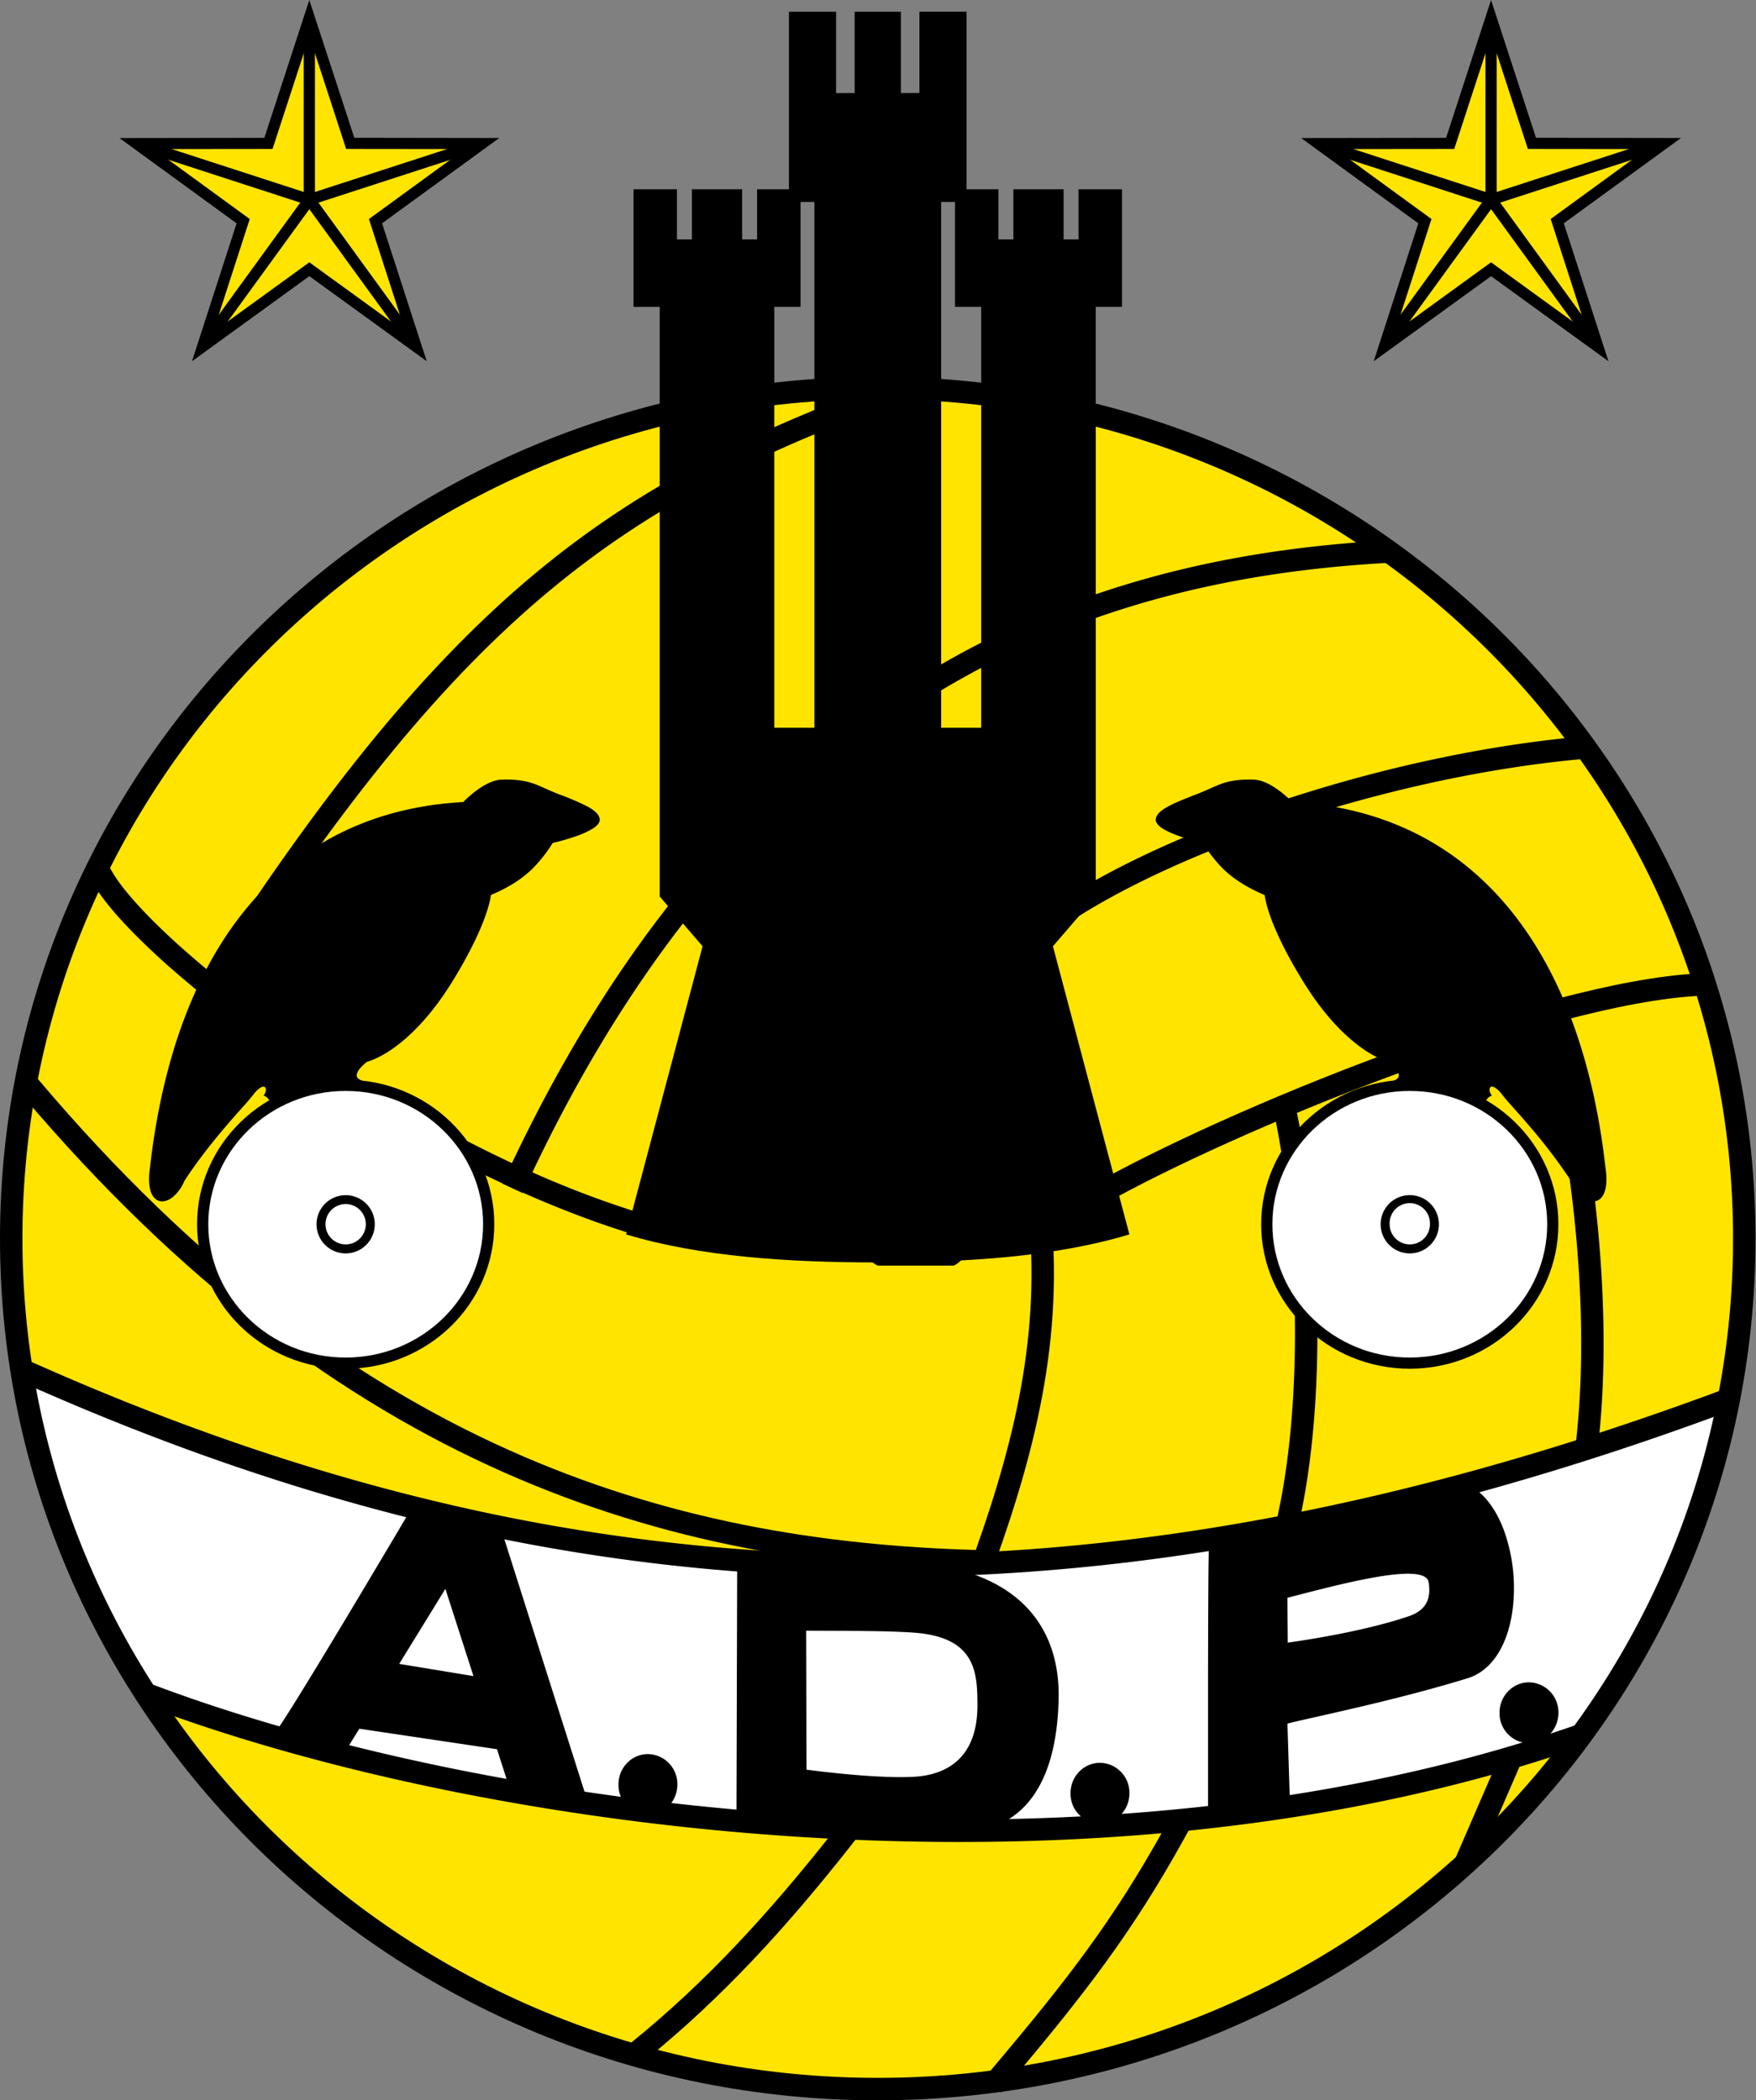 <svg xmlns="http://www.w3.org/2000/svg" width="418" height="500" fill="none"><rect width="100%" height="100%" fill="#808080" stroke="none"/><path fill="#FFE400" d="M6.41 326.66 2.1 299.99l1.06-26.83 7.06-29.66 4.95-18.35 3.53-7.77 13.06-27.89 18.36-24.36 22.94-21.18 32.13-24 28.6-13.42 33.18-11.3 30.36-2.12 33.9-.7 26.47 6 28.95 8.47 28.6 13.77 27.88 20.47 21.89 19.77 22.6 32.13 17 41.38 8.41 25.34 2.12 39.9-2.12 26.83-2.58 7.07-32.62 9.72-39.83 13.57-50.03 9.62-60.99 5.2-51.36.1-56.84-8.92-36.65-8.75-55.67-18.79-20.04-8.63ZM36.8 404.05l15.43 25.15L72 445.44l41.3 29.66 29.65 10.59 40.25 11.65 42.36-.7 33.19-4.6 31.42-10.94 32.12-16.6 16.95-11.3 19.77-18.35 15.29-21.07-40 10.83-38.84 7.06-30.36 3.05-53.3.84-36.37-2.39-53.92-7.23-48.8-10.5-35.91-11.4Z"/><path fill="#fff" d="M6.41 326.66 35.7 338.6l46.43 15.48 36.65 8.75 64.2 10.22 61.91-2 60.66-6.24 32.45-7.98 39.83-13.57 13.85-1.66 18.78-8.06s-6.05 18.54-4.06 18.54c2 0-8.73 24.47-8.73 24.47l-16.23 29.2-7.13 8.03-30.31 8.45-37.05 7.4-41.84 5.08-31.06.67-49.82-1.92-32.95-3.24-34.95-5-35.18-6.79-44.34-14.39-13.84-21.75-8.99-21.22-7.56-34.41Z"/><path fill="#000" d="M412.54 294.85c0-110.32-91.1-199.83-203.6-199.83S5.34 184.53 5.34 294.85c0 110.3 91.1 199.81 203.6 199.81s203.6-89.5 203.6-199.81Zm5.34 0c0 113.35-93.6 205.15-208.94 205.15C93.59 500 0 408.2 0 294.85 0 181.49 93.6 89.69 208.94 89.69c115.35 0 208.94 91.8 208.94 205.16Z"/><path fill="#000" d="M227.02 295.95s1.89.79 2.67 2.67c-.78 1.89-2.67 2.67-2.67 2.67h-18.09a5.4 5.4 0 0 1-2.66-2.67c.77-1.88 2.65-2.66 2.66-2.67h18.1ZM7.5 324.22c117.35 52.35 240.88 66.72 402.02 6.82l2.5-.93 1.86 5-2.5.93C248.88 396.45 123.89 382 5.33 329.1l-2.44-1.08 2.17-4.88 2.44 1.09ZM37.73 401.54c80.5 29.98 222.85 48.36 335.7 9.71l2.53-.86 1.73 5.05-2.52.86c-114.33 39.16-257.99 20.53-339.3-9.76l-2.5-.93 1.86-5 2.5.93Z"/><path fill="#000" d="m203.66 437.94-1.65 2.1c-15.22 19.24-30.18 35.57-48.14 50.17l-2.08 1.68-3.36-4.14 2.07-1.68c17.56-14.27 32.25-30.29 47.32-49.34l1.65-2.1 4.19 3.31ZM283.07 435.56l-1.3 2.34c-12.3 22.2-23.62 36.86-41.66 58.2l-1.72 2.04-4.08-3.45 1.72-2.04c17.95-21.22 29.02-35.57 41.08-57.34l1.29-2.33 4.67 2.58ZM362.47 418.81l-11.4 26.3-4.89-2.13 11.4-26.3 4.9 2.13ZM9.38 257.29c74.13 87.54 149.49 109.62 222.9 111.7 9.9-27.93 15.98-54.31 12.06-84.31l-.35-2.65 5.3-.7.34 2.66c4.17 31.87-2.57 59.68-12.97 88.62l-.65 1.8-1.93-.04c-75.31-1.78-152.87-24-228.78-113.63l-1.72-2.04 4.07-3.45 1.73 2.04ZM407.4 236.93l-2.66.13c-18.25.88-45.95 8.83-73.24 18.93-27.22 10.06-53.66 22.13-69.29 31l-2.31 1.33-2.64-4.64 2.32-1.32c15.95-9.07 42.67-21.25 70.07-31.38 27.33-10.1 55.7-18.32 74.83-19.25l2.67-.13.26 5.33Z"/><path fill="#000" d="M308.48 263.77c5.34 24.9 7.63 65.51 1.24 96.46l-.54 2.61-5.23-1.08.54-2.61c6.2-30.08 4-69.93-1.23-94.26l-.56-2.6 5.22-1.13.56 2.61ZM370.8 240.4c8.12 27.91 13.46 69.3 9.68 103.16l-.3 2.65-5.3-.6.3-2.65c3.69-33.03-1.55-73.7-9.5-101.08l-.74-2.56 5.12-1.5.75 2.57ZM378.76 180.5l-2.65.25c-27.02 2.51-55.93 9.66-80.55 18.86-24.73 9.24-44.7 20.4-54.2 30.72l-1.82 1.97-3.92-3.62 1.8-1.96c10.4-11.29 31.38-22.8 56.27-32.11 25-9.35 54.38-16.62 81.92-19.18l2.66-.24.5 5.31ZM26.83 207.75c2.55 4.3 8.23 10.57 16.43 17.9a302.52 302.52 0 0 0 30.45 23.58c23.79 16.25 53.16 32.16 81.18 40.28l2.57.74-1.49 5.13-2.56-.75c-28.75-8.32-58.65-24.55-82.7-41a307.71 307.71 0 0 1-31.01-24c-8.28-7.4-14.47-14.12-17.46-19.16l-1.36-2.3 4.6-2.72 1.35 2.3Z"/><path fill="#000" d="m216.84 94.44-2.5.92c-32.85 12.1-58.66 24.57-83.5 45.23-24.88 20.7-48.94 49.73-78.08 95.17l-1.44 2.25-4.5-2.88 1.45-2.25c29.28-45.66 53.68-75.2 79.15-96.4 25.5-21.2 51.94-33.92 85.07-46.13l2.5-.92 1.85 5Z"/><path fill="#000" d="M142.63 195.1c-.13-2.16-4.1-3.76-9.77-5.95-4.97-1.92-6.48-3.61-13.41-3.42-4.24.12-9.11 5.34-9.11 5.34-42.8 2.3-68.6 34.55-74.5 87-1.45 10.05 5.04 9.64 7.94 3 6.49-9.99 14.87-18.45 16.37-20.49 2.83-3.7 4.06-1.5 2.8.17 3.03 1.3.87 5.73-.66 7.73 0 0 27.33-4.4 26.33-4.4s7.57-3.25-2.49-6.68c-3.62-1.23 1.2-4.77 1.2-4.77s9.86-2.16 20.3-19.15c8.69-14.1 9.1-20.5 9.1-20.5 9-3.78 12.01-8.26 14.76-12.42 0 0 11.32-2.53 11.14-5.47Z"/><path fill="#000" d="M119.44 185.6c3.48-.1 5.6.28 7.49.92.94.32 1.81.71 2.76 1.14.95.42 1.97.88 3.2 1.36a62.95 62.95 0 0 1 7 3c.85.47 1.55.95 2.05 1.45.49.5.78 1.04.82 1.62.02.41-.15.8-.46 1.17-.3.36-.74.71-1.27 1.04a20.55 20.55 0 0 1-3.86 1.75 51.34 51.34 0 0 1-5.17 1.52l-.36.09-.07.01a33.79 33.79 0 0 1-5.03 6.34c-2.22 2.11-5.22 4.17-9.69 6.06l-.03.23c-.02.2-.08.51-.16.92-.18.83-.5 2.08-1.1 3.76-1.2 3.38-3.47 8.51-7.81 15.57-5.24 8.51-10.33 13.31-14.11 15.99a25.44 25.44 0 0 1-4.56 2.62 14.27 14.27 0 0 1-1.6.58l-.1.02-.03.02a6.26 6.26 0 0 0-.63.53c-.4.34-.88.82-1.24 1.32-.38.52-.61 1.04-.56 1.5.05.43.37.85 1.25 1.15 2.52.86 3.9 1.71 4.55 2.53a2 2 0 0 1 .48 1.21 2 2 0 0 1-.32 1.08 5.76 5.76 0 0 1-1.59 1.53l-.54.39.02.05-.01.08c-.02.04-.04.05-.05.06a4624.25 4624.25 0 0 1-26.1 4.36l-.22.03-.06.01h-.02l-.33.06.2-.27c.76-1 1.67-2.58 2.02-4.07.17-.75.2-1.46 0-2.06a2.2 2.2 0 0 0-1.3-1.4l-.16-.06.1-.14c.3-.4.45-.83.46-1.18.02-.36-.1-.62-.3-.73-.18-.11-.5-.12-.98.16a6.7 6.7 0 0 0-1.77 1.74 51.4 51.4 0 0 1-2.28 2.67c-1.1 1.23-2.5 2.8-4.04 4.6-3.09 3.62-6.8 8.22-10.04 13.2a10.11 10.11 0 0 1-2.7 3.8c-1.01.82-2.09 1.2-3.04 1.03-.96-.17-1.76-.9-2.23-2.2-.46-1.3-.59-3.19-.23-5.71 2.96-26.24 10.9-47.44 23.45-62.37 12.56-14.93 29.72-23.58 51.13-24.74l.02-.02a13.84 13.84 0 0 1 .77-.76c.53-.5 1.28-1.16 2.15-1.82 1.76-1.32 4.06-2.68 6.23-2.74Zm7.4 1.18c-1.85-.64-3.94-1-7.4-.91-2.07.06-4.32 1.37-6.06 2.69a26.21 26.21 0 0 0-2.9 2.54l-.04.05h-.01v.01l-.04.04h-.05c-21.36 1.15-38.48 9.77-51 24.65-12.51 14.88-20.43 36.03-23.38 62.23-.36 2.5-.23 4.34.22 5.59.44 1.24 1.17 1.88 2.02 2.03.85.15 1.85-.19 2.82-.99a9.86 9.86 0 0 0 2.63-3.7l.01-.01c3.25-5 6.97-9.62 10.07-13.24 1.55-1.81 2.94-3.38 4.04-4.61 1.1-1.24 1.9-2.14 2.27-2.65a6.94 6.94 0 0 1 1.84-1.8c.51-.3.95-.35 1.26-.17.31.19.45.56.43.97-.02.38-.16.8-.42 1.2.7.34 1.11.86 1.31 1.49.21.66.17 1.42 0 2.2a11.87 11.87 0 0 1-1.87 3.9c.2-.02.48-.07.85-.13l3.08-.5a4537.61 4537.61 0 0 0 18.38-3.02 216.3 216.3 0 0 0 3.5-.62.24.24 0 0 1 .06-.1.89.89 0 0 1 .09-.08c.12-.1.34-.25.59-.42.5-.36 1.15-.86 1.51-1.46.18-.3.29-.6.28-.93 0-.33-.12-.68-.42-1.05-.6-.76-1.92-1.6-4.43-2.45-.93-.32-1.36-.8-1.43-1.38-.06-.55.23-1.15.6-1.67a8.95 8.95 0 0 1 1.94-1.91l.04-.03h.01v-.01l.03-.02h.03l.02-.01.08-.02.33-.1c.28-.09.7-.24 1.25-.47a25.04 25.04 0 0 0 4.5-2.59c3.76-2.65 8.82-7.42 14.04-15.9 4.33-7.05 6.6-12.17 7.79-15.53a30.22 30.22 0 0 0 1.25-4.63l.03-.22V212.88l.08-.03c4.49-1.88 7.48-3.94 9.69-6.03a33.76 33.76 0 0 0 5.01-6.34l.03-.04.06-.01.03.13-.03-.13.03-.01a5.86 5.86 0 0 1 .45-.1l1.28-.33c1.05-.28 2.46-.7 3.86-1.19 1.4-.5 2.79-1.08 3.81-1.73.51-.32.93-.65 1.2-.98.29-.34.42-.66.4-.99-.03-.5-.28-.97-.75-1.44a8.67 8.67 0 0 0-1.99-1.41 62.7 62.7 0 0 0-6.95-2.98c-1.24-.48-2.27-.95-3.22-1.37-.95-.43-1.81-.8-2.74-1.13ZM331.07 133.94l-2.66.17c-31.82 1.98-68.5 8.84-104.2 30.14-35.67 21.28-70.57 57.11-98.66 117.35l-1.13 2.42-4.83-2.25 1.12-2.42c28.48-61.1 64.07-97.79 100.77-119.68 36.68-21.88 74.27-28.87 106.6-30.89l2.66-.16.33 5.32Z"/><path fill="#000" d="M187.8 2.79v42.26h-7.58v11.94h-3.57V45.05H164.7v11.94h-3.56V45.05H150.8v28h6.24v140.37l10.2 11.85-18.2 68.59c17.51 5.32 38.76 6.68 59.9 6.68s42.38-1.36 59.9-6.68l-18.2-68.59 10.2-11.85V73.05h6.24v-28h-10.34v11.94h-3.56V45.05h-11.95v11.94h-3.57V45.05h-7.58V2.79h-11.22v19.36h-4.41V2.8h-11.01v19.36h-4.42V2.8H187.8Zm2.76 45.29h3.3v125.17h-9.54V73.05h6.24V48.07Zm33.47 0h3.3v24.96h6.23v100.21h-9.53V48.08Z"/><path fill="#fff" d="M82.28 324.51c18.8 0 34.05-14.8 34.05-33.06s-15.25-33.07-34.05-33.07c-18.8 0-34.04 14.8-34.04 33.07 0 18.26 15.24 33.06 34.04 33.06Z"/><path fill="#000" d="M115 291.44c0-17.48-14.62-31.73-32.72-31.73s-32.7 14.25-32.7 31.74c0 17.48 14.6 31.73 32.7 31.73S115 308.93 115 291.44Zm2.66 0c0 19.04-15.88 34.4-35.38 34.4s-35.37-15.36-35.37-34.4c0-19.03 15.87-34.4 35.37-34.4s35.38 15.37 35.38 34.4Z"/><path fill="#fff" d="M82.28 297.32a5.86 5.86 0 1 0-.01-11.73 5.86 5.86 0 0 0 .01 11.73Z"/><path fill="#000" d="M87.08 291.45a4.8 4.8 0 1 0-9.6-.02 4.8 4.8 0 0 0 9.6.02Zm2.13 0a6.93 6.93 0 1 1-13.86.01 6.93 6.93 0 0 1 13.86-.01ZM275.25 195.1c.13-2.16 4.1-3.76 9.78-5.95 4.96-1.92 6.47-3.61 13.4-3.42 4.25.12 9.12 5.34 9.12 5.34 42.78 2.3 68.6 34.55 74.5 87 1.45 10.05-5.05 9.64-7.95 3-6.48-9.99-14.87-18.45-16.37-20.49-2.82-3.7-4.05-1.5-2.8.17-3.03 1.3-.87 5.73.66 7.73 0 0-27.32-4.4-26.32-4.4s-7.57-3.25 2.48-6.68c3.62-1.23-1.2-4.77-1.2-4.77s-9.85-2.16-20.3-19.15c-8.68-14.1-9.1-20.5-9.1-20.5-9-3.78-12-8.26-14.76-12.42 0 0-11.32-2.53-11.14-5.47Z"/><path fill="#000" d="M290.95 186.52c1.88-.64 4.01-1.02 7.5-.92 2.16.06 4.46 1.42 6.21 2.74a26.66 26.66 0 0 1 2.95 2.6c21.4 1.16 38.57 9.81 51.12 24.74 12.56 14.93 20.5 36.13 23.45 62.37.37 2.52.24 4.4-.23 5.7-.46 1.31-1.26 2.04-2.22 2.21-.95.17-2.03-.2-3.04-1.04a10.12 10.12 0 0 1-2.7-3.78 128.42 128.42 0 0 0-10.04-13.2c-1.55-1.82-2.94-3.38-4.04-4.61a51.77 51.77 0 0 1-2.28-2.67l-.26-.32a6.03 6.03 0 0 0-1.51-1.42c-.48-.28-.8-.27-.99-.16-.2.12-.3.37-.3.73.02.35.17.78.47 1.18l.1.14-.15.06c-.73.31-1.13.8-1.32 1.4-.19.6-.16 1.3.01 2.06.35 1.49 1.26 3.08 2.02 4.07l.2.27-.33-.06.02-.13-.02.13h-.08l-.23-.05-.86-.13a4928.75 4928.75 0 0 1-21.46-3.52 214.6 214.6 0 0 1-3.73-.69s-.03 0-.04-.02c0 0-.03-.01-.05-.05a.22.22 0 0 1-.01-.08.2.2 0 0 1 .02-.05c-.12-.1-.3-.22-.55-.39a5.76 5.76 0 0 1-1.58-1.53c-.2-.33-.33-.69-.32-1.08 0-.39.15-.8.48-1.21.65-.82 2.03-1.68 4.55-2.53.88-.3 1.2-.72 1.25-1.16.05-.45-.19-.97-.56-1.49a8.7 8.7 0 0 0-1.73-1.74l-.15-.1c0-.02-.02-.03-.02-.03l-.1-.02a14.19 14.19 0 0 1-1.6-.58 25.43 25.43 0 0 1-4.56-2.62c-3.79-2.67-8.87-7.48-14.1-15.99-4.35-7.06-6.63-12.2-7.82-15.57a30.56 30.56 0 0 1-1.26-4.68 6.5 6.5 0 0 1-.03-.23c-4.47-1.89-7.47-3.95-9.7-6.06a33.88 33.88 0 0 1-5.02-6.34l-.07-.01-.37-.09a55.53 55.53 0 0 1-5.16-1.52c-1.4-.5-2.82-1.1-3.86-1.75a5.37 5.37 0 0 1-1.27-1.04c-.3-.37-.49-.76-.46-1.17.03-.58.33-1.12.82-1.62.5-.5 1.2-.98 2.06-1.45 1.72-.95 4.14-1.9 6.98-3 1.24-.48 2.26-.94 3.2-1.36.95-.43 1.83-.82 2.77-1.14Zm7.48-.65c-3.45-.1-5.55.27-7.4.9-.92.32-1.78.7-2.73 1.13-.95.42-1.98.89-3.22 1.37a62.73 62.73 0 0 0-6.95 2.98c-.86.47-1.53.93-2 1.4-.46.48-.71.96-.74 1.45-.02.33.11.65.4.99.27.33.69.66 1.2.98 1.02.65 2.4 1.23 3.81 1.73a52.1 52.1 0 0 0 5.5 1.6l.09.02h.03l.06.02.02.04a33.8 33.8 0 0 0 5.02 6.34 30.33 30.33 0 0 0 8.86 5.68l.82.35.08.03V212.98l.01.06.03.22.16.9c.18.82.5 2.06 1.1 3.73 1.18 3.36 3.44 8.48 7.78 15.52 5.22 8.49 10.28 13.26 14.03 15.91a25.03 25.03 0 0 0 4.51 2.59 13.84 13.84 0 0 0 1.57.57l.09.02h.02l.03.01.02.02h.02l.04.04a14.7 14.7 0 0 1 .65.54 9 9 0 0 1 1.28 1.37c.38.52.67 1.12.6 1.67-.06.58-.5 1.06-1.42 1.38-2.51.86-3.83 1.7-4.43 2.45-.3.37-.42.72-.42 1.05-.01.32.1.64.28.93.36.6 1 1.1 1.51 1.46l.6.42.08.07.06.1c.14.04.37.08.65.13a1703.99 1703.99 0 0 0 21.22 3.52l3.09.5.85.14a11.87 11.87 0 0 1-1.87-3.92 4.2 4.2 0 0 1 0-2.2c.2-.62.61-1.14 1.31-1.48a2.4 2.4 0 0 1-.42-1.2c-.02-.4.11-.79.43-.97.3-.18.74-.14 1.25.16.45.27.99.74 1.59 1.48l.26.33c.37.5 1.17 1.41 2.27 2.65s2.5 2.8 4.04 4.6c3.1 3.63 6.82 8.25 10.06 13.25h.01v.02a9.85 9.85 0 0 0 2.64 3.7c.97.8 1.97 1.13 2.82.98.85-.15 1.58-.8 2.02-2.03.44-1.25.58-3.08.22-5.58-2.95-26.21-10.87-47.36-23.39-62.24-12.51-14.88-29.63-23.5-50.99-24.65h-.05l-.04-.04-.01-.01-.04-.05a11.97 11.97 0 0 0-.77-.75 26.01 26.01 0 0 0-2.13-1.8c-1.69-1.27-3.85-2.54-5.87-2.67l-.2-.01Z"/><path fill="#fff" d="M335.59 324.51c18.8 0 34.04-14.8 34.04-33.06s-15.24-33.07-34.04-33.07c-18.8 0-34.04 14.8-34.04 33.07 0 18.26 15.24 33.06 34.04 33.06Z"/><path fill="#000" d="M368.3 291.44c0-17.48-14.61-31.73-32.71-31.73s-32.71 14.25-32.71 31.74c0 17.48 14.6 31.73 32.7 31.73s32.72-14.25 32.72-31.74Zm2.66 0c0 19.04-15.87 34.4-35.37 34.4s-35.38-15.36-35.38-34.4c0-19.03 15.88-34.4 35.38-34.4s35.37 15.37 35.37 34.4Z"/><path fill="#fff" d="M335.59 297.32a5.86 5.86 0 1 0-.02-11.73 5.86 5.86 0 0 0 .02 11.73Z"/><path fill="#000" d="M340.38 291.45a4.8 4.8 0 1 0-9.59-.02 4.8 4.8 0 0 0 9.6.02Zm2.14 0a6.93 6.93 0 1 1-13.87 0 6.93 6.93 0 0 1 13.87 0ZM98.3 358.77l20.47 4.06 21.36 67.25-18.63-4.15-15.44-48.01-24.92 40.5s-18.86-2.11-15.86-5.46c3-3.36 33.01-54.2 33.01-54.2Z"/><path fill="#000" d="m98.32 358.63 20.48 4.06.07.02.03.08 21.42 67.47-18.92-4.22-15.38-47.8-24.77 40.26-.05.07h-.08l-.01-.01h-.04l-.16-.02a74.47 74.47 0 0 1-2.7-.36 92.01 92.01 0 0 1-6.15-1.1 26.47 26.47 0 0 1-5.62-1.73 3.49 3.49 0 0 1-1.45-1.13 1.02 1.02 0 0 1-.15-.67c.03-.23.15-.46.35-.68.36-.41 1.15-1.56 2.26-3.28 1.1-1.7 2.53-3.97 4.15-6.59 3.23-5.23 7.26-11.9 11.2-18.46a4448.33 4448.33 0 0 0 15.04-25.27l.25-.43.07-.1.02-.04.11.07-.11-.07.05-.08.09.01Zm0 .35a267.22 267.22 0 0 0-1.2 2.04 4430.28 4430.28 0 0 1-14.1 23.65c-3.93 6.57-7.96 13.24-11.2 18.47a387.7 387.7 0 0 1-4.14 6.6c-1.1 1.7-1.91 2.88-2.3 3.3-.17.2-.26.38-.28.55-.02.16.02.33.12.5.2.34.67.68 1.34 1.02 1.32.66 3.39 1.24 5.55 1.71a92.07 92.07 0 0 0 8.96 1.47l25.03-40.69 15.5 48.22 18.33 4.08-21.27-66.96-20.3-4.02-.04.06Z"/><path fill="#000" d="m93.62 396.02 32.21 5.3 3.27 16.58-47.4-7.06 11.92-14.82Z"/><path fill="#000" d="m93.64 395.88 32.21 5.3.1.01 3.31 16.87-.18-.03-47.4-7.06-.23-.03 12.06-15.01.05-.06.08.01Zm-11.69 14.86 46.98 7-3.21-16.32-32.05-5.27-11.72 14.6ZM175.61 371.74l-.17 61.43 58.6 2.2c10.6-2.4 17.47-12.21 17.82-31.15.27-14.7-7.19-29.72-33.88-32.13-.56-.04-42.37-.35-42.37-.35Z"/><path fill="#000" d="M175.62 371.61v.13-.13h.47l1.32.01 4.75.04 14.43.1a16136.9 16136.9 0 0 1 19.41.17l1.41.02.58.01c13.37 1.2 21.95 5.57 27.14 11.5 5.2 5.92 7 13.39 6.87 20.77-.18 9.48-1.99 16.69-5.1 21.84-3.1 5.15-7.5 8.23-12.83 9.44h-.03l-58.73-2.21v-.13l.17-61.43v-.13h.14Zm-.05 61.43 58.46 2.2c5.25-1.2 9.58-4.23 12.65-9.31 3.07-5.1 4.88-12.26 5.05-21.71.14-7.33-1.66-14.73-6.8-20.59-5.14-5.85-13.64-10.2-26.96-11.4l-.56-.01-1.41-.02-4.88-.05a16167.46 16167.46 0 0 0-28.97-.22l-4.74-.04-1.33-.01h-.33l-.18 61.16Z"/><path fill="#fff" d="m192.02 388.34.1 32.83s15.57 2.16 25.12 1.7c8.56-.42 15.35-4.88 15.3-17.06-.04-7.47-.28-15.82-14.66-16.97-6.6-.53-17.04-.44-25.86-.5Z"/><path fill="#fff" d="M192.03 388.2c8.81.07 19.25-.02 25.87.5 7.2.58 10.91 2.97 12.8 6.19 1.88 3.2 1.95 7.2 1.97 10.92.03 6.12-1.66 10.32-4.45 13.04-2.8 2.72-6.67 3.95-10.97 4.15-4.78.23-11.07-.2-16.16-.68a245.47 245.47 0 0 1-8.3-.93l-.52-.06-.13-.02h-.04l-.12-.02v-.12l-.09-32.83v-.14h.14Zm.22 32.85.06.01a76.65 76.65 0 0 0 2.4.3c1.61.2 3.86.46 6.4.7 5.09.48 11.36.9 16.13.68 4.26-.2 8.06-1.42 10.79-4.08 2.73-2.66 4.4-6.78 4.37-12.85-.02-3.74-.09-7.66-1.93-10.79-1.83-3.11-5.43-5.47-12.6-6.05-6.57-.52-16.92-.44-25.71-.5l.09 32.58Z"/><path fill="#000" d="M287.96 366.45c-.35 0-.26 65.66-.26 65.66l19.24-2.47-.62-19.41c5.23-1.39 25.32-5.36 43.24-10.9 14.6-4.91 13.35-36.09 1.68-44.62-6.35.5-63.28 11.74-63.28 11.74Z"/><path fill="#000" d="M351.32 354.6c2.95 2.15 5.23 5.73 6.76 9.94a40.54 40.54 0 0 1 2.3 13.83c-.02 4.75-.87 9.4-2.64 13.16-1.76 3.77-4.44 6.67-8.14 7.92-17.8 5.5-37.77 9.47-43.14 10.87l.61 19.31v.13l-.12.01-19.39 2.5v-.16h.14-.14v-32.83c.02-8.21.04-16.42.08-22.58a779.6 779.6 0 0 1 .13-9.52 12.43 12.43 0 0 1 .06-.77l.02-.04s.03-.05.09-.06h.04l.12-.03.48-.1a1301.82 1301.82 0 0 1 8.35-1.63 5362.8 5362.8 0 0 1 20.26-3.92c7.52-1.44 15.23-2.89 21.46-4.01a204.88 204.88 0 0 1 12.58-2.05h.05l.04.03Zm-.12.24c-1.62.14-6.33.93-12.5 2.04-6.23 1.12-13.94 2.58-21.45 4.01a5362.8 5362.8 0 0 0-28.62 5.56l-.48.1h-.08v.1a104.83 104.83 0 0 0-.08 2.63c-.04 1.78-.06 4.35-.08 7.43-.05 6.15-.07 14.36-.08 22.57a12736.06 12736.06 0 0 0 0 30v2.68l18.97-2.44-.62-19.4.1-.03c5.26-1.38 25.32-5.35 43.24-10.9 3.6-1.21 6.24-4.05 7.98-7.77 1.75-3.72 2.6-8.33 2.62-13.05.02-4.72-.77-9.56-2.29-13.74-1.52-4.16-3.76-7.67-6.63-9.79Z"/><path fill="#fff" d="m306.59 380.48.08 10.42s16.9-2.24 28.63-6.26c5.24-1.77 4.95-5.6 4.67-7.82-.55-5.1-21.65.64-33.38 3.66Z"/><path fill="#fff" d="M327.45 375.46c3.41-.59 6.48-.92 8.73-.79 1.13.07 2.06.25 2.74.59.68.34 1.1.84 1.18 1.53.14 1.11.29 2.66-.27 4.15-.56 1.5-1.83 2.93-4.48 3.82-5.88 2.01-13.05 3.58-18.74 4.64a232.66 232.66 0 0 1-9.17 1.52l-.55.07-.15.02h-.04v.01l-.16.02-.09-10.56v-.1l.1-.03c5.87-1.52 14.09-3.71 20.9-4.89Zm8.72-.52c-2.23-.13-5.27.2-8.67.78-6.76 1.17-14.91 3.34-20.78 4.86l.09 10.16.04-.01.56-.08 2.07-.3c1.76-.28 4.24-.68 7.08-1.21 5.7-1.06 12.84-2.63 18.7-4.63 2.59-.87 3.79-2.25 4.32-3.67.53-1.42.4-2.9.26-4.01-.07-.59-.42-1.02-1.04-1.33a7.04 7.04 0 0 0-2.63-.56Z"/><path fill="#000" d="M154.22 431.94a7 7 0 0 0 6.88-7.12 7 7 0 0 0-6.88-7.1 7 7 0 0 0-6.88 7.1 7 7 0 0 0 6.88 7.12Z"/><path fill="#000" d="M160.97 424.83a6.87 6.87 0 0 0-6.75-6.98 6.87 6.87 0 0 0-6.74 6.98 6.87 6.87 0 0 0 6.74 6.98 6.87 6.87 0 0 0 6.75-6.98Zm.27 0c0 4-3.14 7.24-7.02 7.24a7.13 7.13 0 0 1-7-7.24c0-4 3.13-7.25 7-7.25a7.13 7.13 0 0 1 7.02 7.25ZM261.84 434.02a7 7 0 0 0 6.88-7.12 7 7 0 0 0-6.88-7.11 7 7 0 0 0-6.88 7.11 7 7 0 0 0 6.88 7.12Z"/><path fill="#000" d="M268.59 426.9a6.87 6.87 0 0 0-6.75-6.98 6.86 6.86 0 0 0-6.74 6.98 6.87 6.87 0 0 0 6.74 6.99 6.87 6.87 0 0 0 6.75-6.99Zm.26 0c0 4-3.13 7.25-7.01 7.25a7.13 7.13 0 0 1-7.01-7.25c0-4 3.13-7.24 7.01-7.24a7.13 7.13 0 0 1 7.01 7.24ZM363.95 414.86a7 7 0 0 0 6.88-7.11 7 7 0 0 0-6.88-7.12 7 7 0 0 0-6.88 7.12 7 7 0 0 0 6.88 7.11Z"/><path fill="#000" d="M370.7 407.75a6.86 6.86 0 0 0-6.74-6.98 6.86 6.86 0 0 0-6.75 6.98 6.87 6.87 0 0 0 6.75 6.98 6.87 6.87 0 0 0 6.74-6.98Zm.27 0c0 4-3.14 7.25-7.01 7.25a7.13 7.13 0 0 1-7.01-7.25c0-4 3.13-7.25 7-7.25a7.13 7.13 0 0 1 7.02 7.25Z"/><path fill="#FFE400" d="M73.63 4.3 63.9 34.13l-31.38.04 25.36 18.48-9.66 29.86 25.41-18.42 25.42 18.42-9.67-29.86 25.37-18.48-31.38-.04L73.63 4.3Z"/><path fill="#000" d="m84.34 32.8 34.5.05-27.89 20.31L101.58 86 73.64 65.74 45.7 86l10.62-32.83-27.89-20.31 34.5-.05L73.63 0l10.71 32.8Zm-19.47 2.67-28.26.03 22.84 16.64-8.7 26.9 22.89-16.6 22.88 16.6-8.7-26.9 22.85-16.64-28.27-.03L73.64 8.6l-8.77 26.87Z"/><path fill="#000" d="M72.3 6.09h2.67v42.78H72.3V6.09Z"/><path fill="#FFE400" d="M110.66 35.5 73.63 47.53Z"/><path fill="#000" d="M112.35 36.37 72.79 49.22l-.83-2.54 39.56-12.85.83 2.54Z"/><path fill="#FFE400" d="m73.63 47.53 22.66 31.2Z"/><path fill="#000" d="M98.16 79.01 96 80.58 71.77 47.23l2.16-1.57 24.23 33.35Z"/><path fill="#FFE400" d="m50.3 79.64 23.33-32.1Z"/><path fill="#000" d="M75.5 47.23 50.6 81.5l-2.15-1.57 24.9-34.27 2.15 1.57Z"/><path fill="#FFE400" d="m35.98 35.3 37.66 12.23Z"/><path fill="#000" d="m75.32 46.68-.83 2.54-40.2-13.07.83-2.53 40.2 13.06Z"/><path fill="#FFE400" d="m354.94 4.3-9.74 29.83-31.38.04 25.37 18.48-9.66 29.86 25.4-18.42 25.42 18.42-9.66-29.86 25.37-18.48-31.39-.04-9.73-29.83Z"/><path fill="#000" d="m365.64 32.8 34.5.05-27.89 20.31L382.88 86l-27.94-20.25L327 86l10.62-32.83-27.9-20.31 34.51-.05L354.93 0l10.7 32.8Zm-19.47 2.67-28.26.03 22.84 16.64-8.7 26.9 22.88-16.6 22.89 16.6-8.7-26.9 22.84-16.64-28.26-.03-8.76-26.87-8.77 26.87Z"/><path fill="#000" d="M353.6 6.09h2.67v42.78h-2.67V6.09Z"/><path fill="#FFE400" d="m391.96 35.5-37.02 12.03Z"/><path fill="#000" d="m393.63 36.37-39.56 12.85-.82-2.54 39.56-12.85.82 2.54Z"/><path fill="#FFE400" d="m354.94 47.53 22.66 31.2Z"/><path fill="#000" d="m379.46 79.01-2.16 1.57-24.23-33.35 2.16-1.57 24.23 33.35Z"/><path fill="#FFE400" d="m331.6 79.64 23.33-32.1Z"/><path fill="#000" d="M356.8 47.23 331.9 81.5l-2.17-1.57 24.9-34.27 2.16 1.57Z"/><path fill="#FFE400" d="m317.27 35.3 37.66 12.23Z"/><path fill="#000" d="m356.6 46.68-.82 2.54-40.2-13.07.83-2.53 40.2 13.06Z"/></svg>